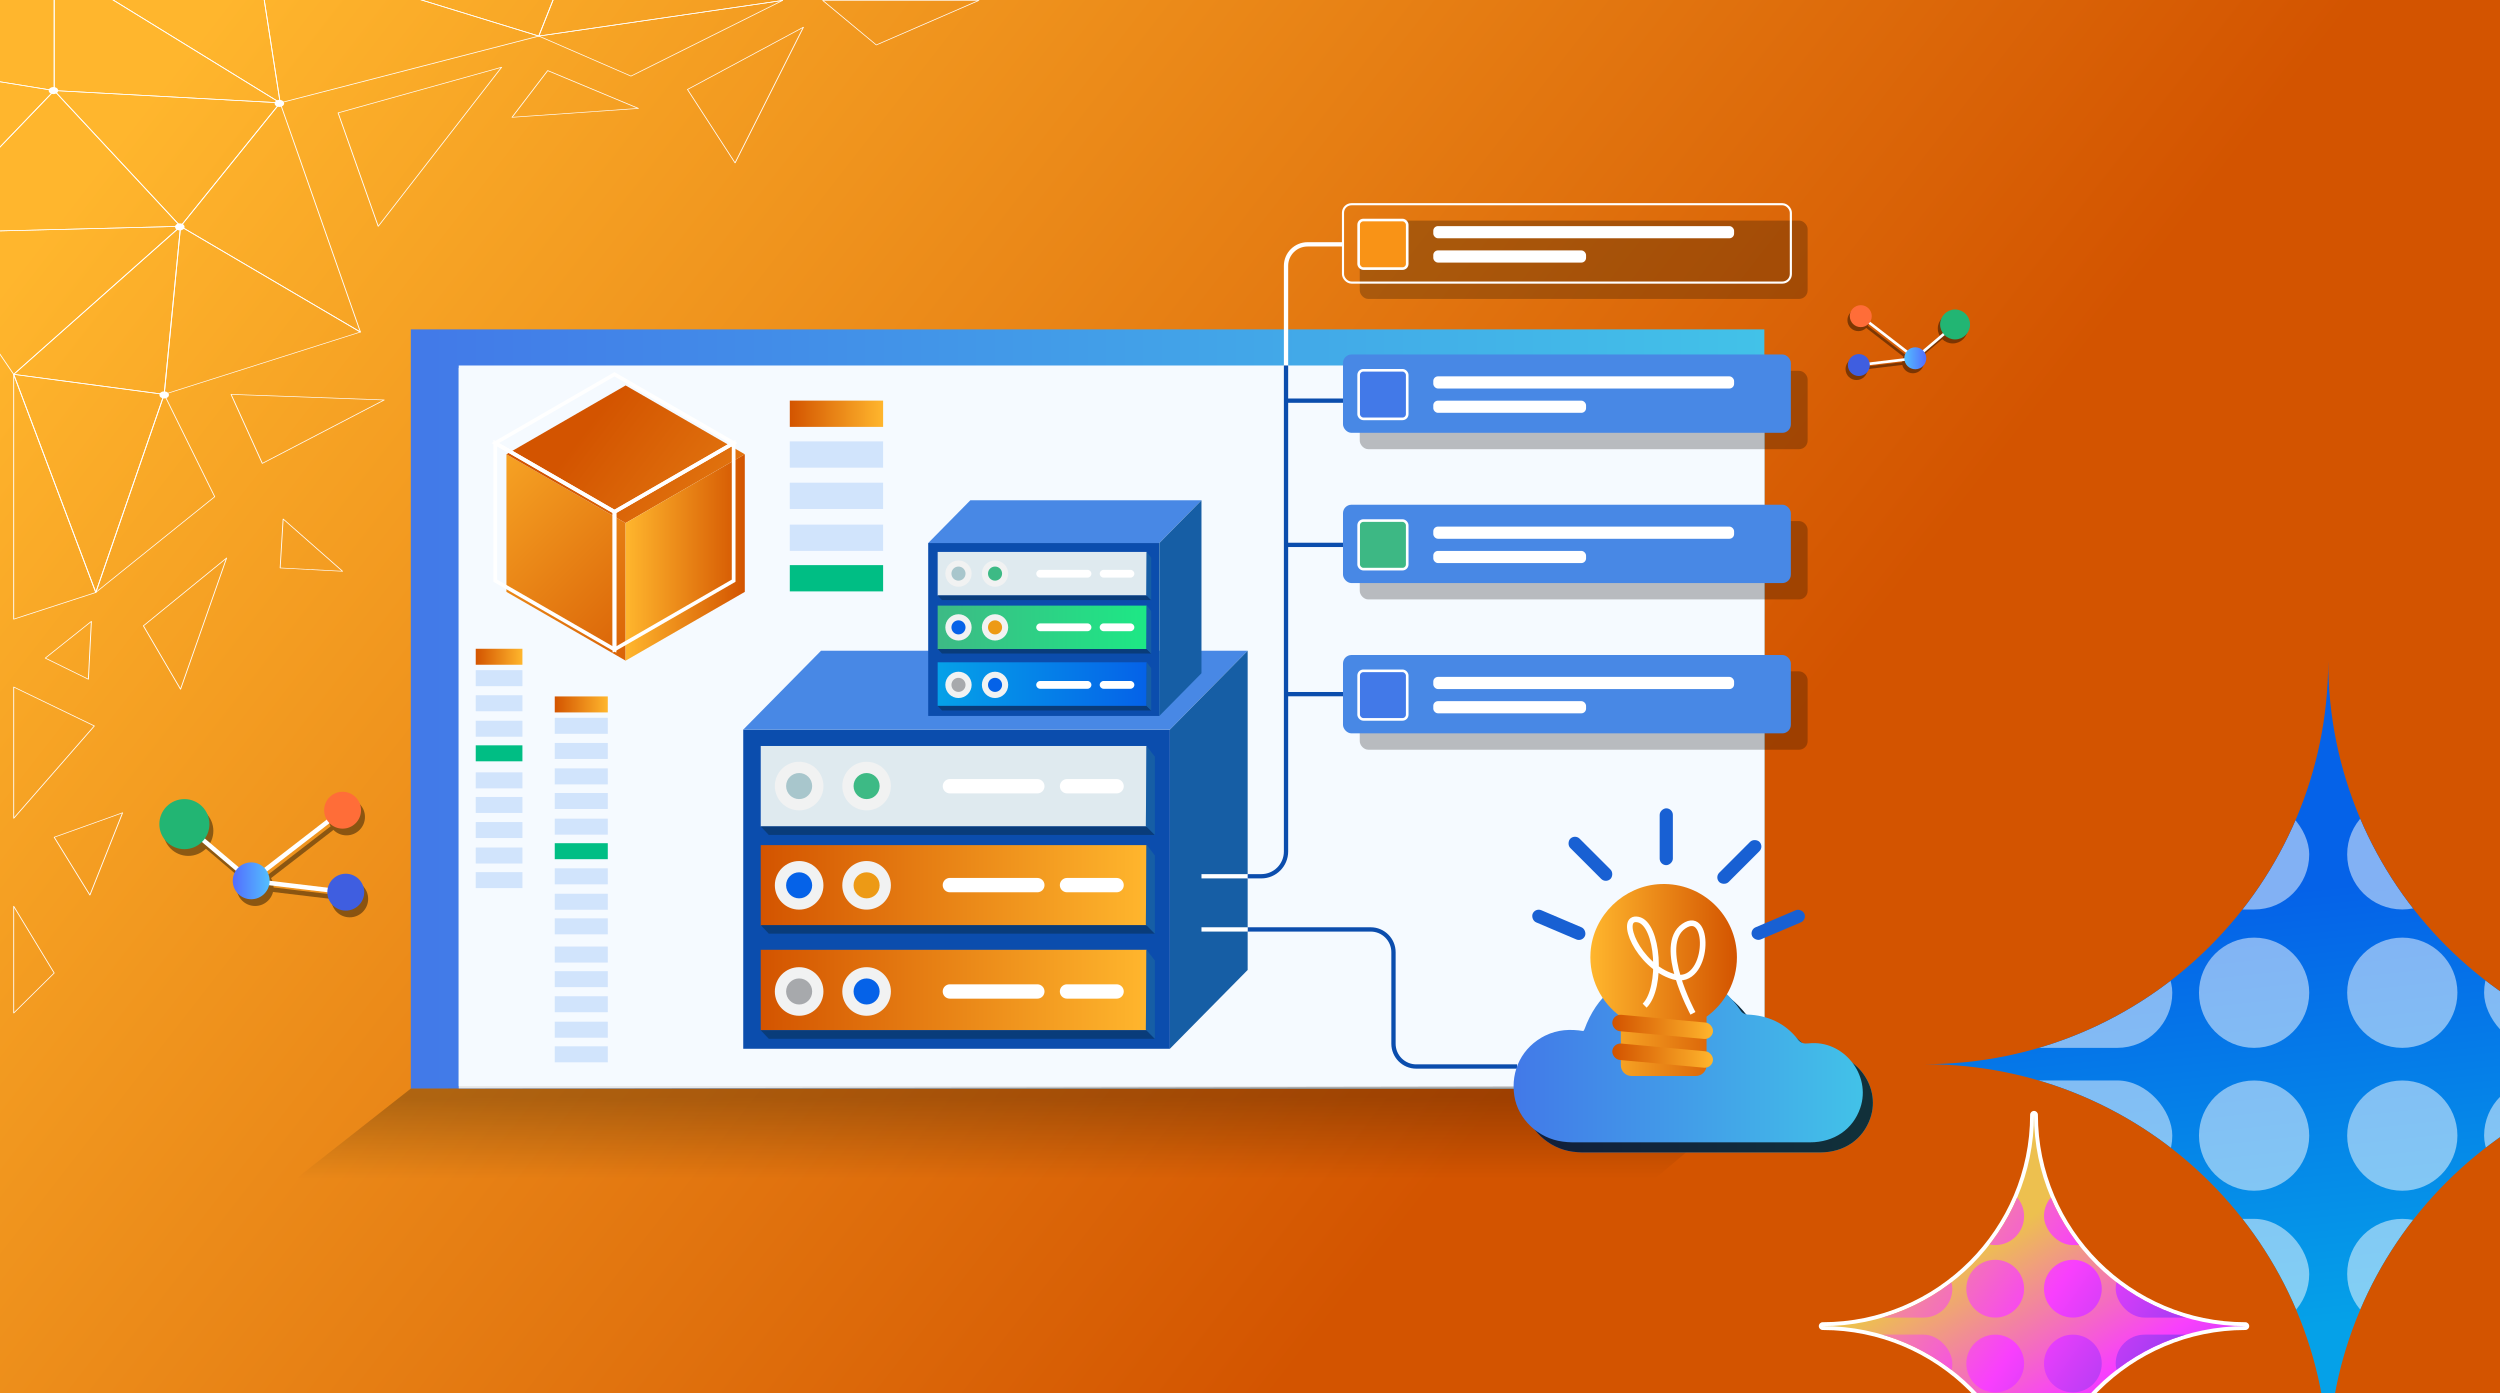 <?xml version="1.0" encoding="UTF-8"?>
<svg id="Layer_1" data-name="Layer 1" xmlns="http://www.w3.org/2000/svg" xmlns:xlink="http://www.w3.org/1999/xlink" viewBox="0 0 610 340">
  <rect x="0" y="0" width="610" height="340" fill="#333333" stroke="none"/>
  <defs>
    <style>
      .cls-1 {
        fill: url(#linear-gradient-12);
      }

      .cls-1, .cls-2, .cls-3, .cls-4, .cls-5, .cls-6, .cls-7, .cls-8, .cls-9, .cls-10, .cls-11, .cls-12, .cls-13, .cls-14, .cls-15, .cls-16, .cls-17, .cls-18, .cls-19, .cls-20, .cls-21, .cls-22, .cls-23, .cls-24, .cls-25, .cls-26, .cls-27, .cls-28, .cls-29, .cls-30, .cls-31, .cls-32, .cls-33, .cls-34, .cls-35, .cls-36, .cls-37, .cls-38, .cls-39, .cls-40, .cls-41, .cls-42, .cls-43, .cls-44, .cls-45, .cls-46, .cls-47, .cls-48, .cls-49, .cls-50, .cls-51, .cls-52, .cls-53, .cls-54 {
        stroke-width: 0px;
      }

      .cls-2 {
        fill: url(#linear-gradient-17);
      }

      .cls-55, .cls-56, .cls-17, .cls-57, .cls-58, .cls-59, .cls-60, .cls-61, .cls-62, .cls-63, .cls-64 {
        fill: none;
      }

      .cls-55, .cls-56, .cls-57, .cls-58, .cls-59, .cls-60, .cls-61, .cls-62, .cls-65, .cls-66, .cls-63, .cls-67, .cls-64 {
        stroke-miterlimit: 10;
      }

      .cls-55, .cls-56, .cls-58, .cls-60, .cls-61, .cls-65, .cls-66, .cls-63, .cls-67, .cls-64 {
        stroke: #fff;
      }

      .cls-55, .cls-62 {
        stroke-width: .66px;
      }

      .cls-3 {
        fill: #a8c6cc;
      }

      .cls-4 {
        fill: url(#linear-gradient-19);
      }

      .cls-5 {
        fill: #22b573;
      }

      .cls-6 {
        fill: url(#linear-gradient);
      }

      .cls-7 {
        fill: #3dba85;
      }

      .cls-68 {
        opacity: .5;
      }

      .cls-8 {
        fill: url(#linear-gradient-21);
      }

      .cls-9 {
        fill: url(#linear-gradient-6);
      }

      .cls-56 {
        stroke-dasharray: 0 2.54;
        stroke-width: 1.32px;
      }

      .cls-10 {
        fill: #4888e5;
      }

      .cls-11 {
        fill: #e6e7e8;
      }

      .cls-69 {
        clip-path: url(#clippath-2);
      }

      .cls-12, .cls-45 {
        opacity: .25;
      }

      .cls-14 {
        fill: url(#linear-gradient-15);
      }

      .cls-15 {
        fill: url(#linear-gradient-11);
      }

      .cls-16 {
        fill: url(#linear-gradient-5);
      }

      .cls-18 {
        fill: url(#linear-gradient-31);
      }

      .cls-57 {
        stroke: #0b4dad;
      }

      .cls-57, .cls-63 {
        stroke-width: 1.05px;
      }

      .cls-58 {
        stroke-width: .52px;
      }

      .cls-70 {
        clip-path: url(#clippath-1);
      }

      .cls-19 {
        fill: #093c7a;
      }

      .cls-59, .cls-60 {
        stroke-width: 1.11px;
      }

      .cls-59, .cls-62 {
        stroke: #000;
      }

      .cls-20 {
        fill: url(#linear-gradient-13);
      }

      .cls-21 {
        fill: url(#linear-gradient-23);
      }

      .cls-22 {
        fill: url(#linear-gradient-25);
      }

      .cls-23 {
        fill: #1860d3;
      }

      .cls-24 {
        fill: url(#linear-gradient-16);
      }

      .cls-25 {
        fill: url(#linear-gradient-22);
      }

      .cls-26 {
        fill: #00be84;
      }

      .cls-27 {
        fill: #fff;
      }

      .cls-71 {
        opacity: .75;
      }

      .cls-28 {
        fill: url(#linear-gradient-32);
      }

      .cls-29 {
        fill: url(#linear-gradient-20);
      }

      .cls-30 {
        fill: url(#linear-gradient-14);
      }

      .cls-31 {
        fill: url(#linear-gradient-2);
      }

      .cls-32 {
        fill: #f5faff;
      }

      .cls-33 {
        fill: #a7a9ac;
      }

      .cls-34 {
        fill: #0562e8;
      }

      .cls-35 {
        fill: url(#linear-gradient-7);
      }

      .cls-36 {
        fill: url(#linear-gradient-3);
      }

      .cls-37 {
        fill: #f1f2f2;
      }

      .cls-72 {
        clip-path: url(#clippath);
      }

      .cls-38 {
        fill: url(#linear-gradient-9);
      }

      .cls-61 {
        stroke-width: .91px;
      }

      .cls-39 {
        fill: #dfeaef;
      }

      .cls-40 {
        fill: #ed9a15;
      }

      .cls-73 {
        clip-path: url(#clippath-3);
      }

      .cls-65 {
        fill: #f99316;
      }

      .cls-65, .cls-66, .cls-67 {
        stroke-width: .64px;
      }

      .cls-41 {
        fill: url(#linear-gradient-8);
      }

      .cls-42 {
        fill: url(#linear-gradient-24);
      }

      .cls-43 {
        fill: url(#linear-gradient-26);
      }

      .cls-44 {
        fill: url(#linear-gradient-18);
      }

      .cls-45 {
        fill: url(#linear-gradient-27);
      }

      .cls-46 {
        fill: #165ea5;
      }

      .cls-66 {
        fill: #3db884;
      }

      .cls-74 {
        opacity: .42;
      }

      .cls-47 {
        fill: url(#linear-gradient-30);
      }

      .cls-75 {
        isolation: isolate;
        opacity: .15;
      }

      .cls-48 {
        fill: url(#linear-gradient-29);
      }

      .cls-49 {
        fill: #ff6d38;
      }

      .cls-50 {
        fill: #3f5ee0;
      }

      .cls-51 {
        fill: url(#linear-gradient-28);
      }

      .cls-52 {
        fill: url(#linear-gradient-10);
      }

      .cls-53 {
        fill: #0b4dad;
      }

      .cls-54 {
        fill: url(#linear-gradient-4);
      }

      .cls-67 {
        fill: #4279e8;
      }

      .cls-64 {
        stroke-width: 1.37px;
      }
    </style>
    <linearGradient id="linear-gradient" x1="391.58" y1="237.41" x2="66.52" y2="-15.65" gradientUnits="userSpaceOnUse">
      <stop offset="0" stop-color="#d35400"/>
      <stop offset="1" stop-color="#ffb62d"/>
    </linearGradient>
    <clipPath id="clippath">
      <rect class="cls-17" x="422.12" y="142.9" width="187.88" height="197.1" transform="translate(1032.12 482.9) rotate(180)"/>
    </clipPath>
    <linearGradient id="linear-gradient-2" x1="1923.71" y1="215.8" x2="1935.19" y2="321.41" gradientTransform="translate(2498.61 538.18) rotate(-180)" gradientUnits="userSpaceOnUse">
      <stop offset="0" stop-color="#05a1e8"/>
      <stop offset="1" stop-color="#0562e8"/>
    </linearGradient>
    <clipPath id="clippath-1">
      <path class="cls-17" d="m568.08,358.07h0c0-54.35,44.06-98.41,98.41-98.41h0c-54.35,0-98.41-44.06-98.41-98.41h0c0,54.35-44.06,98.41-98.41,98.41h0c54.35,0,98.41,44.06,98.41,98.41Z"/>
    </clipPath>
    <linearGradient id="linear-gradient-3" x1="3002.18" y1="-6465.5" x2="2937.82" y2="-6570.64" gradientTransform="translate(-2460.11 6863.84)" gradientUnits="userSpaceOnUse">
      <stop offset=".18" stop-color="#5738e9"/>
      <stop offset=".56" stop-color="#f83ffd"/>
      <stop offset=".9" stop-color="#edc04f"/>
    </linearGradient>
    <clipPath id="clippath-2">
      <path class="cls-17" d="m496.3,272.01h0c0,28.48-23.08,51.56-51.56,51.56h0c28.48,0,51.56,23.08,51.56,51.56h0c0-28.48,23.08-51.56,51.56-51.56h0c-28.48,0-51.56-23.08-51.56-51.56Z"/>
    </clipPath>
    <linearGradient id="linear-gradient-4" x1="3008.9" y1="-6467.48" x2="2884.48" y2="-6557.26" xlink:href="#linear-gradient-3"/>
    <linearGradient id="linear-gradient-5" x1="3017.89" y1="-6479.94" x2="2893.47" y2="-6569.72" xlink:href="#linear-gradient-3"/>
    <linearGradient id="linear-gradient-6" x1="3026.55" y1="-6491.95" x2="2902.14" y2="-6581.73" xlink:href="#linear-gradient-3"/>
    <linearGradient id="linear-gradient-7" x1="3034.95" y1="-6503.58" x2="2910.53" y2="-6593.36" xlink:href="#linear-gradient-3"/>
    <linearGradient id="linear-gradient-8" x1="3017.56" y1="-6479.49" x2="2893.15" y2="-6569.27" xlink:href="#linear-gradient-3"/>
    <linearGradient id="linear-gradient-9" x1="3024.38" y1="-6488.93" x2="2899.96" y2="-6578.71" xlink:href="#linear-gradient-3"/>
    <linearGradient id="linear-gradient-10" x1="3033.37" y1="-6501.39" x2="2908.95" y2="-6591.17" xlink:href="#linear-gradient-3"/>
    <linearGradient id="linear-gradient-11" x1="3033.04" y1="-6500.94" x2="2908.63" y2="-6590.72" xlink:href="#linear-gradient-3"/>
    <linearGradient id="linear-gradient-12" x1="3044.43" y1="-6516.73" x2="2920.02" y2="-6606.51" xlink:href="#linear-gradient-3"/>
    <linearGradient id="linear-gradient-13" x1="3042.03" y1="-6513.4" x2="2917.62" y2="-6603.18" xlink:href="#linear-gradient-3"/>
    <linearGradient id="linear-gradient-14" x1="100.24" y1="172.99" x2="430.5" y2="172.99" gradientUnits="userSpaceOnUse">
      <stop offset="0" stop-color="#4279e8"/>
      <stop offset="1" stop-color="#42c2e8"/>
    </linearGradient>
    <linearGradient id="linear-gradient-15" x1="192.71" y1="100.96" x2="215.48" y2="100.96" xlink:href="#linear-gradient"/>
    <linearGradient id="linear-gradient-16" x1="116.08" y1="160.24" x2="127.47" y2="160.24" xlink:href="#linear-gradient"/>
    <linearGradient id="linear-gradient-17" x1="135.36" y1="171.88" x2="148.3" y2="171.88" xlink:href="#linear-gradient"/>
    <linearGradient id="linear-gradient-18" x1="7175.65" y1="214.92" x2="7184.65" y2="214.92" gradientTransform="translate(7241.44) rotate(-180) scale(1 -1)" gradientUnits="userSpaceOnUse">
      <stop offset="0" stop-color="#53bffe"/>
      <stop offset="1" stop-color="#536dfe"/>
    </linearGradient>
    <linearGradient id="linear-gradient-19" x1="4185.2" y1="87.42" x2="4190.57" y2="87.42" gradientTransform="translate(-3720.56)" xlink:href="#linear-gradient-18"/>
    <linearGradient id="linear-gradient-20" x1="2397.17" y1="164.95" x2="2458.36" y2="103.76" gradientTransform="translate(2564.21) rotate(-180) scale(1 -1)" xlink:href="#linear-gradient"/>
    <linearGradient id="linear-gradient-21" x1="2420.64" y1="103.91" x2="2333.46" y2="170.45" gradientTransform="translate(2564.21) rotate(-180) scale(1 -1)" xlink:href="#linear-gradient"/>
    <linearGradient id="linear-gradient-22" x1="2382.48" y1="136.02" x2="2411.56" y2="136.02" gradientTransform="translate(2564.21) rotate(-180) scale(1 -1)" xlink:href="#linear-gradient"/>
    <linearGradient id="linear-gradient-23" x1="488.89" y1="-3576.14" x2="583.03" y2="-3576.14" gradientTransform="translate(-303.27 -3360.12) scale(1 -1)" xlink:href="#linear-gradient"/>
    <linearGradient id="linear-gradient-24" x1="488.89" y1="-3601.68" x2="583.03" y2="-3601.68" gradientTransform="translate(-303.27 -3360.12) scale(1 -1)" xlink:href="#linear-gradient"/>
    <linearGradient id="linear-gradient-25" x1="532.06" y1="-3513.2" x2="583.06" y2="-3513.2" gradientTransform="translate(-303.27 -3360.12) scale(1 -1)" gradientUnits="userSpaceOnUse">
      <stop offset="0" stop-color="#3dba85"/>
      <stop offset="1" stop-color="#1de885"/>
    </linearGradient>
    <linearGradient id="linear-gradient-26" x1="532.06" y1="-3527.04" x2="583.06" y2="-3527.04" gradientTransform="translate(-303.27 -3360.12) scale(1 -1)" xlink:href="#linear-gradient-2"/>
    <linearGradient id="linear-gradient-27" x1="248.07" y1="287.56" x2="248.07" y2="267.91" gradientUnits="userSpaceOnUse">
      <stop offset="0" stop-color="#000" stop-opacity="0"/>
      <stop offset="1" stop-color="#000"/>
    </linearGradient>
    <linearGradient id="linear-gradient-28" x1="371.78" y1="260.23" x2="456.98" y2="260.23" xlink:href="#linear-gradient-14"/>
    <linearGradient id="linear-gradient-29" x1="369.32" y1="257.77" x2="454.52" y2="257.77" xlink:href="#linear-gradient-14"/>
    <linearGradient id="linear-gradient-30" x1="2259.41" y1="239.12" x2="2295.17" y2="239.12" gradientTransform="translate(2683.22) rotate(-180) scale(1 -1)" xlink:href="#linear-gradient"/>
    <linearGradient id="linear-gradient-31" x1="-1914.39" y1="3423.28" x2="-1889.8" y2="3423.28" gradientTransform="translate(2613.77 3491.96) rotate(-5.26) scale(1 -1)" xlink:href="#linear-gradient"/>
    <linearGradient id="linear-gradient-32" x1="-1914.39" y1="3430.3" x2="-1889.8" y2="3430.3" gradientTransform="translate(2614.42 3491.93) rotate(-5.26) scale(1 -1)" xlink:href="#linear-gradient"/>
    <clipPath id="clippath-3">
      <rect class="cls-17" x="0" width="259.28" height="275"/>
    </clipPath>
  </defs>
  <rect class="cls-6" x="0" width="610" height="340"/>
  <g class="cls-72">
    <g>
      <g>
        <path class="cls-31" d="m568.08,358.07h0c0-54.35,44.06-98.41,98.41-98.41h0c-54.35,0-98.41-44.06-98.41-98.41h0c0,54.35-44.06,98.41-98.41,98.41h0c54.35,0,98.41,44.06,98.41,98.41Z"/>
        <g class="cls-70">
          <g class="cls-68">
            <g>
              <circle class="cls-27" cx="586.16" cy="208.46" r="13.45"/>
              <rect class="cls-27" x="606.12" y="228.78" width="60.32" height="26.91" rx="13.45" ry="13.45" transform="translate(1272.56 484.46) rotate(180)"/>
              <circle class="cls-27" cx="586.16" cy="242.23" r="13.45"/>
            </g>
            <g>
              <circle class="cls-27" cx="586.16" cy="277.09" r="13.45"/>
              <circle class="cls-27" cx="586.16" cy="310.85" r="13.45"/>
              <rect class="cls-27" x="606.12" y="263.63" width="60.32" height="26.91" rx="13.45" ry="13.45" transform="translate(1272.56 554.17) rotate(180)"/>
            </g>
            <g>
              <circle class="cls-27" cx="550" cy="242.23" r="13.45"/>
              <rect class="cls-27" x="503.13" y="195.01" width="60.32" height="26.91" rx="13.45" ry="13.45" transform="translate(1066.58 416.93) rotate(-180)"/>
              <rect class="cls-27" x="469.71" y="228.78" width="60.32" height="26.91" rx="13.45" ry="13.45" transform="translate(999.75 484.46) rotate(180)"/>
            </g>
            <g>
              <circle class="cls-27" cx="550" cy="277.09" r="13.45"/>
              <rect class="cls-27" x="503.13" y="297.4" width="60.32" height="26.91" rx="13.45" ry="13.45" transform="translate(1066.58 621.71) rotate(-180)"/>
              <rect class="cls-27" x="469.71" y="263.63" width="60.32" height="26.91" rx="13.45" ry="13.45" transform="translate(999.75 554.17) rotate(180)"/>
            </g>
          </g>
        </g>
      </g>
      <g>
        <g>
          <path class="cls-36" d="m496.3,375.6c-.26,0-.48-.21-.48-.48,0-28.17-22.92-51.08-51.08-51.08-.26,0-.48-.21-.48-.48s.21-.48.48-.48c28.17,0,51.08-22.92,51.08-51.08,0-.26.21-.48.48-.48s.48.21.48.48c0,28.17,22.92,51.08,51.08,51.08.26,0,.48.21.48.48s-.21.48-.48.48c-28.17,0-51.08,22.92-51.08,51.08,0,.26-.21.48-.48.48Z"/>
          <path class="cls-27" d="m496.3,272.01c0,28.48,23.08,51.56,51.56,51.56h0c-28.48,0-51.56,23.08-51.56,51.56h0c0-28.48-23.08-51.56-51.56-51.56h0c28.48,0,51.56-23.08,51.56-51.56h0m0-.95c-.53,0-.95.43-.95.95,0,27.91-22.7,50.61-50.61,50.61-.53,0-.95.43-.95.95s.43.95.95.95c27.91,0,50.61,22.7,50.61,50.61,0,.53.43.95.95.95s.95-.43.95-.95c0-27.91,22.7-50.61,50.61-50.61.53,0,.95-.43.95-.95s-.43-.95-.95-.95c-27.91,0-50.61-22.7-50.61-50.61,0-.53-.43-.95-.95-.95h0Z"/>
        </g>
        <g class="cls-69">
          <g>
            <g>
              <rect class="cls-54" x="444.77" y="325.65" width="31.6" height="14.1" rx="7.05" ry="7.05"/>
              <circle class="cls-16" cx="486.83" cy="332.7" r="7.05"/>
            </g>
            <g>
              <circle class="cls-9" cx="486.83" cy="314.44" r="7.05"/>
              <circle class="cls-35" cx="486.83" cy="296.75" r="7.05"/>
              <rect class="cls-41" x="444.77" y="307.39" width="31.6" height="14.1" rx="7.05" ry="7.05"/>
            </g>
            <g>
              <circle class="cls-38" cx="505.78" cy="332.7" r="7.05"/>
              <rect class="cls-52" x="516.23" y="325.65" width="31.6" height="14.1" rx="7.05" ry="7.05"/>
            </g>
            <g>
              <circle class="cls-15" cx="505.78" cy="314.44" r="7.05"/>
              <rect class="cls-1" x="498.73" y="289.7" width="31.6" height="14.1" rx="7.05" ry="7.05"/>
              <rect class="cls-20" x="516.23" y="307.39" width="31.6" height="14.1" rx="7.05" ry="7.05"/>
            </g>
          </g>
        </g>
      </g>
    </g>
  </g>
  <g>
    <rect class="cls-30" x="100.24" y="80.37" width="330.26" height="185.24"/>
    <rect class="cls-11" x="111.93" y="89.78" width="318.57" height="175.84"/>
    <rect class="cls-32" x="111.93" y="89.18" width="318.57" height="175.84"/>
    <polyline class="cls-56" points="59.85 -3.52 59.85 177.7 111.93 177.7"/>
    <g>
      <g>
        <g class="cls-75">
          <rect class="cls-34" x="192.71" y="107.7" width="22.77" height="6.41"/>
          <rect class="cls-34" x="192.71" y="117.78" width="22.77" height="6.41"/>
          <rect class="cls-34" x="192.71" y="128.01" width="22.77" height="6.41"/>
          <g>
            <rect class="cls-34" x="116.08" y="163.52" width="11.39" height="3.9"/>
            <rect class="cls-34" x="116.08" y="169.64" width="11.39" height="3.9"/>
            <rect class="cls-34" x="116.08" y="175.86" width="11.39" height="3.9"/>
          </g>
          <g>
            <rect class="cls-34" x="116.08" y="188.46" width="11.39" height="3.9"/>
            <rect class="cls-34" x="116.08" y="194.46" width="11.39" height="3.9"/>
            <rect class="cls-34" x="116.08" y="200.58" width="11.39" height="3.9"/>
            <rect class="cls-34" x="116.08" y="206.8" width="11.39" height="3.9"/>
            <rect class="cls-34" x="116.08" y="212.8" width="11.39" height="3.9"/>
          </g>
          <g>
            <rect class="cls-34" x="135.36" y="175.15" width="12.94" height="3.9"/>
            <rect class="cls-34" x="135.36" y="181.28" width="12.94" height="3.9"/>
            <rect class="cls-34" x="135.36" y="187.49" width="12.94" height="3.9"/>
            <rect class="cls-34" x="135.36" y="193.49" width="12.94" height="3.9"/>
          </g>
          <g>
            <rect class="cls-34" x="135.36" y="199.75" width="12.94" height="3.9"/>
            <rect class="cls-34" x="135.36" y="211.87" width="12.94" height="3.9"/>
            <rect class="cls-34" x="135.36" y="218.08" width="12.94" height="3.9"/>
            <rect class="cls-34" x="135.36" y="224.08" width="12.94" height="3.9"/>
          </g>
          <g>
            <rect class="cls-34" x="135.36" y="230.96" width="12.94" height="3.9"/>
            <rect class="cls-34" x="135.36" y="236.96" width="12.94" height="3.9"/>
            <rect class="cls-34" x="135.36" y="243.08" width="12.94" height="3.9"/>
            <rect class="cls-34" x="135.36" y="249.3" width="12.94" height="3.9"/>
            <rect class="cls-34" x="135.36" y="255.3" width="12.94" height="3.9"/>
          </g>
        </g>
        <rect class="cls-26" x="192.71" y="137.89" width="22.77" height="6.41"/>
        <rect class="cls-26" x="116.08" y="181.86" width="11.39" height="3.9"/>
        <rect class="cls-26" x="135.36" y="205.74" width="12.94" height="3.9"/>
      </g>
      <g>
        <rect class="cls-14" x="192.71" y="97.75" width="22.77" height="6.41"/>
        <rect class="cls-24" x="116.08" y="158.3" width="11.39" height="3.9"/>
        <rect class="cls-2" x="135.36" y="169.93" width="12.94" height="3.9"/>
      </g>
    </g>
    <g>
      <g class="cls-74">
        <polyline class="cls-59" points="85.33 219.33 62.25 216.56 84.55 199.33 62.25 216.56 45.95 202.73"/>
        <circle class="cls-13" cx="62.25" cy="216.56" r="4.5"/>
        <circle class="cls-13" cx="84.55" cy="199.33" r="4.5"/>
        <circle class="cls-13" cx="45.95" cy="202.73" r="6.11"/>
        <circle class="cls-13" cx="85.33" cy="219.33" r="4.5"/>
      </g>
      <g>
        <polyline class="cls-60" points="84.37 217.69 61.29 214.92 83.59 197.69 61.29 214.92 44.99 201.09"/>
        <circle class="cls-44" cx="61.29" cy="214.92" r="4.5"/>
        <circle class="cls-49" cx="83.59" cy="197.69" r="4.5"/>
        <circle class="cls-5" cx="44.99" cy="201.09" r="6.11"/>
        <circle class="cls-50" cx="84.37" cy="217.69" r="4.5"/>
      </g>
    </g>
    <g>
      <g class="cls-74">
        <polyline class="cls-62" points="452.99 90.05 466.75 88.4 453.45 78.12 466.75 88.4 476.47 80.15"/>
        <circle class="cls-13" cx="466.75" cy="88.4" r="2.68"/>
        <circle class="cls-13" cx="453.45" cy="78.12" r="2.68"/>
        <path class="cls-13" d="m480.12,80.15c0-2.01-1.63-3.65-3.65-3.65-2.01,0-3.65,1.63-3.65,3.65s1.63,3.65,3.65,3.65,3.65-1.63,3.65-3.65Z"/>
        <circle class="cls-13" cx="452.99" cy="90.05" r="2.68"/>
      </g>
      <g>
        <polyline class="cls-55" points="453.56 89.07 467.33 87.42 454.03 77.14 467.33 87.42 477.05 79.17"/>
        <circle class="cls-4" cx="467.33" cy="87.42" r="2.68"/>
        <circle class="cls-49" cx="454.03" cy="77.14" r="2.68"/>
        <path class="cls-5" d="m480.69,79.17c0-2.01-1.63-3.65-3.65-3.65-2.01,0-3.65,1.63-3.65,3.65,0,2.01,1.63,3.65,3.65,3.65s3.65-1.63,3.65-3.65Z"/>
        <circle class="cls-50" cx="453.56" cy="89.07" r="2.68"/>
      </g>
    </g>
    <g>
      <g>
        <polygon class="cls-29" points="123.57 110.84 123.57 144.42 152.65 161.2 152.65 127.62 123.57 110.84"/>
        <polygon class="cls-8" points="123.57 110.84 152.65 127.62 181.73 110.84 152.65 94.05 123.57 110.84"/>
        <polygon class="cls-25" points="152.65 127.62 152.65 161.2 181.73 144.42 181.73 110.84 152.65 127.62"/>
      </g>
      <g>
        <polygon class="cls-61" points="120.85 108.11 120.85 141.69 149.93 158.47 149.93 124.89 120.85 108.11"/>
        <polygon class="cls-61" points="120.85 108.11 149.93 124.89 179.01 108.11 149.93 91.32 120.85 108.11"/>
        <polygon class="cls-61" points="149.93 124.89 149.93 158.47 179.01 141.69 179.01 108.11 149.93 124.89"/>
      </g>
    </g>
    <g>
      <rect class="cls-12" x="331.78" y="53.82" width="109.28" height="19.12" rx="2.08" ry="2.08"/>
      <rect class="cls-58" x="327.69" y="49.83" width="109.28" height="19.12" rx="2.08" ry="2.08"/>
      <rect class="cls-65" x="331.51" y="53.69" width="11.85" height="11.85" rx="1.15" ry="1.15"/>
      <rect class="cls-27" x="349.72" y="55.17" width="73.4" height="2.97" rx="1.15" ry="1.15"/>
      <rect class="cls-27" x="349.72" y="61.1" width="37.28" height="2.97" rx="1.15" ry="1.15"/>
      <rect class="cls-12" x="331.78" y="90.48" width="109.28" height="19.12" rx="2.08" ry="2.08"/>
      <rect class="cls-10" x="327.69" y="86.49" width="109.28" height="19.12" rx="2.08" ry="2.08"/>
      <rect class="cls-67" x="331.51" y="90.35" width="11.85" height="11.85" rx="1.15" ry="1.15"/>
      <rect class="cls-27" x="349.72" y="91.83" width="73.4" height="2.97" rx="1.15" ry="1.15"/>
      <rect class="cls-27" x="349.72" y="97.76" width="37.28" height="2.97" rx="1.15" ry="1.15"/>
      <rect class="cls-12" x="331.78" y="127.14" width="109.28" height="19.12" rx="2.08" ry="2.08"/>
      <rect class="cls-10" x="327.69" y="123.15" width="109.28" height="19.12" rx="2.08" ry="2.08"/>
      <rect class="cls-66" x="331.51" y="127.02" width="11.85" height="11.85" rx="1.15" ry="1.15"/>
      <rect class="cls-27" x="349.72" y="128.49" width="73.4" height="2.97" rx="1.15" ry="1.15"/>
      <rect class="cls-27" x="349.72" y="134.42" width="37.28" height="2.97" rx="1.15" ry="1.15"/>
      <rect class="cls-12" x="331.78" y="163.81" width="109.28" height="19.12" rx="2.08" ry="2.08"/>
      <rect class="cls-10" x="327.69" y="159.82" width="109.28" height="19.12" rx="2.08" ry="2.08"/>
      <rect class="cls-67" x="331.51" y="163.68" width="11.85" height="11.85" rx="1.15" ry="1.15"/>
      <rect class="cls-27" x="349.72" y="165.16" width="73.4" height="2.97" rx="1.15" ry="1.15"/>
      <rect class="cls-27" x="349.72" y="171.08" width="37.28" height="2.97" rx="1.15" ry="1.15"/>
    </g>
    <g>
      <rect class="cls-53" x="181.35" y="178.02" width="104.1" height="77.88"/>
      <polygon class="cls-10" points="285.45 178.02 181.35 178.02 200.33 158.78 304.43 158.78 285.45 178.02"/>
      <polygon class="cls-46" points="304.43 236.67 285.45 255.9 285.45 178.02 304.43 158.78 304.43 236.67"/>
      <g>
        <g>
          <rect class="cls-21" x="185.62" y="206.21" width="94.14" height="19.63"/>
          <rect class="cls-42" x="185.62" y="231.75" width="94.14" height="19.63"/>
          <rect class="cls-39" x="185.62" y="182.02" width="94.14" height="19.63"/>
          <circle class="cls-37" cx="194.99" cy="216.02" r="5.93"/>
          <circle class="cls-37" cx="211.45" cy="216.02" r="5.93"/>
          <circle class="cls-37" cx="194.99" cy="241.92" r="5.93"/>
          <path class="cls-37" d="m211.45,235.99c3.27,0,5.93,2.65,5.93,5.93s-2.65,5.93-5.93,5.93c-3.27,0-5.93-2.65-5.93-5.93s2.65-5.93,5.93-5.93Z"/>
          <path class="cls-37" d="m194.99,185.87c3.27,0,5.93,2.65,5.93,5.93s-2.65,5.93-5.93,5.93c-3.27,0-5.93-2.65-5.93-5.93s2.65-5.93,5.93-5.93Z"/>
          <path class="cls-37" d="m211.45,185.87c3.27,0,5.93,2.65,5.93,5.93s-2.65,5.93-5.93,5.93c-3.27,0-5.93-2.65-5.93-5.93s2.65-5.93,5.93-5.93Z"/>
          <circle class="cls-34" cx="194.99" cy="216.02" r="3.18"/>
          <circle class="cls-40" cx="211.45" cy="216.02" r="3.18"/>
          <circle class="cls-33" cx="194.99" cy="241.92" r="3.18"/>
          <path class="cls-3" d="m194.99,188.62c1.76,0,3.18,1.42,3.18,3.18s-1.42,3.18-3.18,3.18c-1.76,0-3.18-1.42-3.18-3.18s1.42-3.18,3.18-3.18Z"/>
          <circle class="cls-34" cx="211.45" cy="241.92" r="3.18"/>
          <circle class="cls-7" cx="211.45" cy="191.8" r="3.18"/>
          <path class="cls-27" d="m231.77,214.22h21.34c.97,0,1.75.79,1.75,1.75h0c0,.97-.78,1.75-1.75,1.75h-21.34c-.97,0-1.75-.78-1.75-1.75h0c0-.97.78-1.75,1.75-1.76h0Z"/>
          <path class="cls-27" d="m231.77,240.17h21.34c.97,0,1.75.79,1.75,1.75h0c0,.97-.78,1.75-1.75,1.75h-21.34c-.97,0-1.75-.78-1.75-1.75h0c0-.97.78-1.75,1.75-1.75Z"/>
          <path class="cls-27" d="m260.35,240.17h12.1c.97,0,1.75.79,1.75,1.75h0c0,.97-.78,1.75-1.75,1.75h-12.1c-.97,0-1.75-.78-1.75-1.75h0c0-.97.78-1.75,1.75-1.75Z"/>
          <path class="cls-27" d="m260.35,214.22h12.1c.97,0,1.75.79,1.75,1.75h0c0,.97-.78,1.75-1.75,1.75h-12.1c-.97,0-1.75-.79-1.75-1.75h0c0-.97.79-1.75,1.75-1.75Z"/>
          <path class="cls-27" d="m260.35,190.09h12.1c.97,0,1.75.79,1.75,1.75h0c0,.97-.78,1.75-1.74,1.75,0,0,0,0,0,0h-12.1c-.97,0-1.75-.78-1.75-1.75h0c0-.97.78-1.75,1.75-1.75Z"/>
          <path class="cls-27" d="m231.77,190.09h21.34c.97,0,1.75.79,1.75,1.75h0c0,.97-.78,1.75-1.74,1.75,0,0,0,0,0,0h-21.34c-.97,0-1.75-.78-1.75-1.75h0c0-.97.78-1.75,1.75-1.76,0,0,0,0,0,0Z"/>
        </g>
        <polygon class="cls-19" points="185.62 201.65 187.58 203.72 281.79 203.72 279.76 201.65 185.62 201.65"/>
        <polygon class="cls-46" points="279.76 182.02 281.79 184.64 281.79 203.72 279.58 201.51 279.76 182.02"/>
        <polygon class="cls-19" points="185.62 225.74 187.58 227.81 281.79 227.81 279.76 225.74 185.62 225.74"/>
        <polygon class="cls-46" points="279.76 206.11 281.79 208.73 281.79 227.81 279.58 225.6 279.76 206.11"/>
        <polygon class="cls-19" points="185.62 251.39 187.58 253.46 281.79 253.46 279.76 251.39 185.62 251.39"/>
        <polygon class="cls-46" points="279.76 231.76 281.79 234.37 281.79 253.46 279.58 251.24 279.76 231.76"/>
      </g>
    </g>
    <g>
      <rect class="cls-53" x="226.48" y="132.5" width="56.4" height="42.19"/>
      <polygon class="cls-10" points="282.88 132.5 226.48 132.5 236.76 122.07 293.16 122.07 282.88 132.5"/>
      <polygon class="cls-46" points="293.16 164.27 282.88 174.69 282.88 132.5 293.16 122.07 293.16 164.27"/>
      <g>
        <g>
          <rect class="cls-22" x="228.79" y="147.77" width="51" height="10.63"/>
          <rect class="cls-43" x="228.79" y="161.6" width="51" height="10.63"/>
          <rect class="cls-39" x="228.79" y="134.67" width="51" height="10.63"/>
          <circle class="cls-37" cx="233.87" cy="153.08" r="3.21"/>
          <circle class="cls-37" cx="242.79" cy="153.08" r="3.21"/>
          <circle class="cls-37" cx="233.87" cy="167.11" r="3.21"/>
          <path class="cls-37" d="m242.79,163.9c1.77,0,3.21,1.44,3.21,3.21s-1.44,3.21-3.21,3.21c-1.77,0-3.21-1.44-3.21-3.21s1.44-3.21,3.21-3.21Z"/>
          <path class="cls-37" d="m233.87,136.75c1.77,0,3.21,1.44,3.21,3.21s-1.44,3.21-3.21,3.21c-1.77,0-3.21-1.44-3.21-3.21s1.44-3.21,3.21-3.21Z"/>
          <path class="cls-37" d="m242.79,136.75c1.77,0,3.21,1.44,3.21,3.21s-1.44,3.21-3.21,3.21c-1.77,0-3.21-1.44-3.21-3.21s1.44-3.21,3.21-3.21Z"/>
          <circle class="cls-34" cx="233.87" cy="153.08" r="1.72"/>
          <circle class="cls-40" cx="242.79" cy="153.08" r="1.72"/>
          <circle class="cls-33" cx="233.87" cy="167.11" r="1.72"/>
          <path class="cls-3" d="m233.87,138.24c.95,0,1.72.77,1.72,1.72s-.77,1.72-1.72,1.72c-.95,0-1.72-.77-1.72-1.72s.77-1.72,1.72-1.72Z"/>
          <circle class="cls-34" cx="242.79" cy="167.11" r="1.72"/>
          <circle class="cls-7" cx="242.79" cy="139.96" r="1.72"/>
          <path class="cls-27" d="m253.79,152.11h11.56c.52,0,.95.43.95.95h0c0,.52-.42.95-.95.95h-11.56c-.52,0-.95-.43-.95-.95h0c0-.52.42-.95.95-.95h0Z"/>
          <path class="cls-27" d="m253.79,166.16h11.56c.52,0,.95.43.95.95h0c0,.52-.42.95-.95.95h-11.56c-.52,0-.95-.43-.95-.95h0c0-.52.43-.95.95-.95Z"/>
          <path class="cls-27" d="m269.28,166.16h6.55c.52,0,.95.43.95.95h0c0,.52-.42.95-.95.95h-6.55c-.52,0-.95-.43-.95-.95h0c0-.52.43-.95.95-.95Z"/>
          <path class="cls-27" d="m269.28,152.11h6.55c.52,0,.95.43.95.95h0c0,.52-.42.95-.95.95h-6.55c-.52,0-.95-.43-.95-.95h0c0-.52.43-.95.95-.95Z"/>
          <path class="cls-27" d="m269.28,139.04h6.55c.52,0,.95.43.95.95h0c0,.52-.42.95-.94.95,0,0,0,0,0,0h-6.55c-.52,0-.95-.43-.95-.95h0c0-.52.43-.95.95-.95Z"/>
          <path class="cls-27" d="m253.79,139.04h11.56c.52,0,.95.43.95.95h0c0,.52-.42.95-.94.95,0,0,0,0,0,0h-11.56c-.52,0-.95-.42-.95-.95h0c0-.52.42-.95.95-.95,0,0,0,0,0,0Z"/>
        </g>
        <polygon class="cls-19" points="228.79 145.3 229.85 146.42 280.89 146.42 279.79 145.3 228.79 145.3"/>
        <polygon class="cls-46" points="279.79 134.67 280.89 136.08 280.89 146.42 279.69 145.22 279.79 134.67"/>
        <polygon class="cls-19" points="228.79 158.35 229.85 159.47 280.89 159.47 279.79 158.35 228.79 158.35"/>
        <polygon class="cls-46" points="279.79 147.72 280.89 149.13 280.89 159.47 279.69 158.27 279.79 147.72"/>
        <polygon class="cls-19" points="228.79 172.24 229.85 173.36 280.89 173.36 279.79 172.24 228.79 172.24"/>
        <polygon class="cls-46" points="279.79 161.61 280.89 163.02 280.89 173.36 279.69 172.17 279.79 161.61"/>
      </g>
    </g>
    <path class="cls-63" d="m293.16,213.81h14.66c3.3,0,5.97-2.67,5.97-5.97V64.87c0-2.9,2.35-5.25,5.25-5.25h8.65"/>
    <path class="cls-57" d="m313.79,89.18v118.59c0,3.33-2.7,6.04-6.04,6.04h-3.32"/>
    <line class="cls-57" x1="313.79" y1="97.76" x2="327.69" y2="97.76"/>
    <line class="cls-57" x1="313.79" y1="132.95" x2="327.69" y2="132.95"/>
    <line class="cls-57" x1="313.79" y1="169.37" x2="327.69" y2="169.37"/>
    <path class="cls-57" d="m370.16,260.23h-24.59c-3.07,0-5.56-2.49-5.56-5.56v-22.33c0-3.07-2.49-5.56-5.56-5.56h-30.01"/>
    <line class="cls-63" x1="293.16" y1="226.78" x2="304.43" y2="226.78"/>
    <polygon class="cls-45" points="100.24 265.61 65.64 292.8 397.67 292.8 430.5 265.02 100.24 265.61"/>
    <g>
      <path class="cls-51" d="m379.52,255.13c-5.6,2.77-8.55,8.48-7.55,14.79.89,5.64,5.87,10.33,11.77,11.09.78.1,1.56.18,2.34.18,19.34,0,38.68.01,58.03,0,5.87,0,10.46-3.16,12.25-8.37,2.78-8.08-4.12-16.73-12.63-15.77-1.15.13-1.88-.05-2.66-1.05-3.1-3.94-7.29-5.79-12.27-5.99-.52-.02-1.22-.37-1.51-.8-5.08-7.43-12.1-10.92-21.01-9.72-8.5,1.14-14.26,6.04-17.22,14.14-.05.13-.15.23-.26.4-3.18-.51-6.29-.36-9.28,1.11Z"/>
      <g class="cls-71">
        <path class="cls-13" d="m379.52,255.13c-5.6,2.77-8.55,8.48-7.55,14.79.89,5.64,5.87,10.33,11.77,11.09.78.1,1.56.18,2.34.18,19.34,0,38.68.01,58.03,0,5.87,0,10.46-3.16,12.25-8.37,2.78-8.08-4.12-16.73-12.63-15.77-1.15.13-1.88-.05-2.66-1.05-3.1-3.94-7.29-5.79-12.27-5.99-.52-.02-1.22-.37-1.51-.8-5.08-7.43-12.1-10.92-21.01-9.72-8.5,1.14-14.26,6.04-17.22,14.14-.05.13-.15.23-.26.4-3.18-.51-6.29-.36-9.28,1.11Z"/>
      </g>
      <path class="cls-48" d="m377.06,252.67c-5.6,2.77-8.55,8.48-7.55,14.79.89,5.64,5.87,10.33,11.77,11.09.78.1,1.56.18,2.34.18,19.34,0,38.68.01,58.03,0,5.87,0,10.46-3.16,12.25-8.37,2.78-8.08-4.12-16.73-12.63-15.77-1.15.13-1.88-.05-2.66-1.05-3.1-3.94-7.29-5.79-12.27-5.99-.52-.02-1.22-.37-1.51-.8-5.08-7.43-12.1-10.92-21.01-9.72-8.5,1.14-14.26,6.04-17.22,14.14-.05.13-.15.23-.26.4-3.18-.51-6.29-.36-9.28,1.11Z"/>
    </g>
    <g>
      <g>
        <g>
          <path class="cls-47" d="m388.09,232.38c-.42,6.45,2.59,12.24,7.39,15.7v11.84c0,1.45,1.17,2.62,2.62,2.62h15.68c1.45,0,2.62-1.17,2.62-2.62v-11.85c4.5-3.25,7.41-8.52,7.41-14.49,0-10.11-8.37-18.25-18.55-17.87-9.03.33-16.58,7.65-17.17,16.67Z"/>
          <rect class="cls-18" x="393.33" y="255.59" width="24.67" height="4.02" rx="2.01" ry="2.01" transform="translate(25.34 -36.13) rotate(5.26)"/>
          <rect class="cls-28" x="393.33" y="248.57" width="24.67" height="4.02" rx="2.01" ry="2.01" transform="translate(24.7 -36.16) rotate(5.26)"/>
        </g>
        <path class="cls-64" d="m413.08,247.25s-9.03-16.63-2.23-21.27c6.79-4.65,6.2,14.93-2.53,12.33-8.73-2.59-13.65-14.93-8.64-13.94,5.01.98,5.99,16.71,1.61,21.01"/>
      </g>
      <rect class="cls-23" x="426.96" y="224.04" width="13.87" height="3.22" rx="1.61" ry="1.61" transform="translate(921.48 263.58) rotate(156.97)"/>
      <rect class="cls-23" x="417.46" y="208.71" width="13.87" height="3.22" rx="1.61" ry="1.61" transform="translate(873.21 58.94) rotate(135)"/>
      <rect class="cls-23" x="373.43" y="224.04" width="13.87" height="3.22" rx="1.61" ry="1.61" transform="translate(118.58 -130.81) rotate(23.03)"/>
      <rect class="cls-23" x="399.63" y="202.55" width="13.87" height="3.22" rx="1.61" ry="1.61" transform="translate(610.73 -202.4) rotate(90)"/>
      <rect class="cls-23" x="381.12" y="207.93" width="13.87" height="3.22" rx="1.61" ry="1.61" transform="translate(261.83 -213.02) rotate(45)"/>
    </g>
  </g>
  <g class="cls-73">
    <g>
      <path class="cls-27" d="m23.27,144.53l16.68-48.33s.05-.06.1-.06c.05,0,.09.02.11.05l12.33,24.98s0,.06-.02.08l-29.02,23.35s-.09.03-.13.02c-.04-.01-.06-.04-.06-.07,0,0,0-.01,0-.02Zm16.81-48.04l-16.49,47.77,28.68-23.08-12.19-24.69Z"/>
      <path class="cls-27" d="m3.26,91.28s.06-.03.1-.03l36.72,4.89s.06.02.07.04c.02.02.02.04.01.06l-16.68,48.33s-.06.06-.1.06c-.05,0-.09-.02-.11-.06L3.23,91.36s0-.02,0-.02c0-.02,0-.04.03-.05Zm36.67,5.01l-36.44-4.85,19.88,52.8,16.55-47.95Z"/>
      <path class="cls-27" d="m3.32,91.26c.05,0,.11.02.12.06l20.04,53.22s-.01.08-.06.1l-20.04,6.52s-.07,0-.1,0c-.03-.02-.05-.04-.05-.07v-59.73s.04-.07.09-.08Zm19.92,53.25L3.45,91.93v59.02l19.8-6.44Z"/>
      <path class="cls-27" d="m3.26,91.29l40.72-36.11s.08-.04.12-.02c.04.01.06.04.07.08l-3.99,41s-.02.04-.04.06c-.02.01-.06.02-.09.02l-36.73-4.89s-.07-.03-.08-.05c0,0,0-.02,0-.03,0-.02,0-.04.03-.05Zm40.67-35.81L3.54,91.28l36.42,4.85,3.96-40.66Z"/>
      <path class="cls-27" d="m39.96,96.22l3.99-41s.03-.06.06-.07c.04-.01.08,0,.11.01l43.89,25.79s.05.05.04.07c0,.03-.03.05-.06.06l-47.88,15.21s-.08,0-.11,0c-.03-.02-.04-.04-.04-.07h0Zm4.19-40.83l-3.96,40.71,47.54-15.1-43.58-25.61Z"/>
      <path class="cls-27" d="m43.96,55.19l24.3-30.14s.07-.04.11-.04c.04,0,.08.03.09.06l19.59,55.93s0,.07-.05.09c-.04.02-.09.02-.13,0l-43.89-25.79s-.04-.04-.04-.06c0-.01,0-.03.01-.04Zm24.35-29.89l-24.12,29.91,43.56,25.6-19.44-55.51Z"/>
      <path class="cls-27" d="m13.13,22.06s.06-.04.1-.04l55.13,2.99s.07.02.09.04c.02.02.01.05,0,.08l-24.3,30.14s-.05.04-.09.04c-.04,0-.07-.01-.09-.03L13.13,22.15s-.02-.03-.02-.05c0-.01,0-.03.01-.04Zm55.04,3.1l-54.73-2.96,30.61,32.88,24.12-29.92Z"/>
      <path class="cls-27" d="m-20.24,56.82s.05-.04.09-.04l64.2-1.63s.08.02.1.05c.02.03.01.06-.01.09L3.42,91.39s-.06.03-.1.03c-.04,0-.07-.02-.08-.04l-23.49-34.48s-.01-.02-.01-.04c0-.01,0-.03.01-.04Zm64.05-1.5l-63.79,1.62L3.36,91.19l40.45-35.88Z"/>
      <path class="cls-27" d="m-20.23,56.81L13.13,22.06s.05-.03.09-.03c.04,0,.07.01.09.03l30.83,33.12s.03.06,0,.08c-.02.03-.05.04-.09.04l-64.2,1.63s-.08-.02-.1-.04c0-.01-.01-.02-.01-.04,0-.02,0-.03.02-.05ZM13.22,22.24L-19.93,56.77l63.78-1.62L13.22,22.24Z"/>
      <path class="cls-27" d="m62.49-12.44s.07-.02.11-.01l68.92,21.18s.07.04.07.08h0s-.03.07-.07.08l-63.11,16.29s-.06,0-.09,0c-.03-.01-.05-.04-.05-.06l-5.8-37.47h0s.01-.06.04-.07Zm68.67,21.24L62.68-12.25l5.77,37.23,62.71-16.19Z"/>
      <path class="cls-27" d="m13.18-8.92s.08,0,.12.01l55.13,33.94s.05.06.03.09c-.02.03-.06.05-.11.05l-55.13-2.99c-.06,0-.1-.04-.1-.08V-8.85s.02-.06.06-.07Zm54.85,33.91L13.33-8.68v30.7l54.69,2.96Z"/>
      <path class="cls-27" d="m13.12-8.87s.05-.05.09-.06l49.33-3.53c.06,0,.11.03.12.07l5.8,37.47s-.02.07-.06.08c-.04.02-.09.01-.12,0L13.15-8.79s-.04-.04-.04-.06c0,0,0-.02,0-.02Zm49.34-3.42l-48.96,3.5,54.72,33.69-5.76-37.19Z"/>
      <path class="cls-27" d="m-40.15,13.34L13.17-8.92s.08-.01.11,0c.03.01.05.04.05.07v30.95s-.01.05-.04.06c-.03.02-.06.02-.09.02l-53.32-8.69s-.08-.03-.08-.07c0,0,0,0,0-.01,0-.03.02-.06.06-.07ZM13.11-8.71L-39.79,13.38,13.11,22V-8.71Z"/>
      <path class="cls-27" d="m-40.18,13.36s.07-.03.11-.03L13.25,22.02s.06.02.08.05c.01.03,0,.05-.01.08L-20.06,56.9s-.06.04-.1.03c-.04,0-.07-.03-.09-.05L-40.2,13.44s0-.02,0-.03c0-.02,0-.04.03-.05ZM13.04,22.16l-52.97-8.63,19.82,43.16L13.04,22.16Z"/>
      <path class="cls-27" d="m62.52-12.46l84.51-18.19s.08,0,.11.02c.03.02.04.05.03.08l-15.6,39.37s-.03.04-.06.05c-.03.01-.06.01-.09,0L62.51-12.3s-.07-.04-.07-.08c-.01-.04.03-.07.08-.08Zm84.38-17.99L62.88-12.37l68.52,21.05,15.51-39.14Z"/>
      <path class="cls-27" d="m131.36,8.79s.04-.06.09-.07L190.93.03c.05,0,.1.01.12.05.02.04,0,.08-.04.1l-37,18.46s-.08.02-.11,0l-22.49-9.77s-.05-.04-.05-.07c0,0,0,0,0-.01ZM190.44.27l-58.67,8.57,22.18,9.64L190.44.27Z"/>
      <path class="cls-27" d="m131.36,8.78l15.6-39.37s.04-.05.08-.06c.04,0,.08,0,.1.02L191.03.05s.04.05.03.08c-.01.03-.04.05-.08.06l-59.49,8.69s-.08,0-.1-.03c-.02-.02-.03-.04-.03-.05,0,0,0-.02,0-.02Zm15.75-39.2l-15.5,39.11L190.72.06l-43.61-30.48Z"/>
      <path class="cls-27" d="m82.46,27.46l39.9-11.13s.09,0,.12.02c.03.03.04.06.01.09l-30.11,38.83s-.07.04-.11.04c-.04,0-.08-.03-.09-.06l-9.79-27.69s0-.01,0-.02c0-.03.03-.06.07-.08Zm39.69-10.9l-39.52,11.03,9.7,27.43,29.82-38.46Z"/>
      <path class="cls-27" d="m3.29,167.56s.08-.01.11,0l19.68,9.5s.04.03.05.05c0,.02,0,.04-.01.06l-19.68,22.54s-.08.04-.12.03c-.05-.01-.08-.04-.08-.08v-32.04s.02-.06.06-.07Zm19.58,9.6l-19.42-9.38v31.61l19.42-22.24Z"/>
      <path class="cls-27" d="m10.97,160.52l11.25-8.96s.08-.03.12-.02c.04.01.07.04.07.08h0s-.73,14.12-.73,14.12c0,.03-.02.06-.06.07-.04.01-.08.01-.11,0l-10.52-5.16s-.04-.04-.05-.06h0s0-.05.03-.07Zm11.2-8.69l-10.96,8.73,10.25,5.03.71-13.76Z"/>
      <path class="cls-27" d="m34.91,152.65l20.31-16.56s.09-.03.13-.02c.04.02.06.05.05.09l-11.24,32.04s-.05.06-.1.06c-.05,0-.09-.02-.11-.05l-9.07-15.48s0-.02,0-.03c0-.02,0-.04.03-.05Zm20.18-16.21l-19.97,16.28,8.91,15.21,11.05-31.49Z"/>
      <path class="cls-27" d="m68.25,138.58l.73-11.95s.03-.06.07-.07.09,0,.12.02l14.51,12.76s.04.06.01.09c-.02.03-.06.05-.1.04l-15.23-.81c-.06,0-.1-.04-.1-.08h0Zm.93-11.73l-.71,11.66,14.87.79-14.16-12.46Z"/>
      <path class="cls-27" d="m56.3,96.18s.06-.03.09-.03l37.36,1.36s.09.03.1.06c.01.03,0,.07-.04.09l-29.74,15.48s-.06.02-.1.01c-.03,0-.06-.03-.07-.05l-7.62-16.83s0-.02,0-.03c0-.02,0-.04.02-.05Zm37.12,1.48l-36.88-1.34,7.52,16.62,29.36-15.28Z"/>
      <path class="cls-27" d="m124.84,28.58l8.71-11.4s.1-.05.15-.03l22.13,9.23s.06.05.05.09c0,.03-.05.06-.1.06l-30.83,2.17s-.08-.01-.1-.04c-.01-.01-.02-.03-.02-.04,0-.01,0-.03.01-.04Zm8.84-11.25l-8.55,11.2,30.27-2.13-21.72-9.06Z"/>
      <path class="cls-27" d="m200.65.08s.06-.05.1-.05h38.09s.09.02.11.06c.01.04,0,.07-.05.09l-25.03,10.86s-.1.01-.13-.02L200.67.17s-.03-.03-.03-.05c0-.01,0-.02,0-.03Zm37.78.11h-37.44l12.84,10.68L238.43.19Z"/>
      <path class="cls-27" d="m167.68,21.77l28.29-15.2s.09-.02.13,0c.04.02.05.06.04.09l-16.68,33.12s-.05.05-.1.05c-.04,0-.08-.02-.1-.05l-11.61-17.92s-.01-.02-.01-.04c0-.03.02-.05.04-.07Zm28.13-14.92l-27.93,15.01,11.46,17.69,16.47-32.7Z"/>
      <path class="cls-27" d="m13.18,204.21l16.69-5.97s.09,0,.12.01c.03.02.04.06.03.09l-7.98,20.09s-.05.06-.1.06c-.04,0-.09-.02-.11-.05l-8.71-14.12s0-.02,0-.03c0-.03.02-.06.06-.07Zm16.56-5.75l-16.37,5.86,8.54,13.85,7.83-19.71Z"/>
      <path class="cls-27" d="m3.32,221.04s.1.01.12.05l9.88,16.29s.01.06-.01.08l-9.88,9.77s-.08.04-.12.03c-.04-.01-.07-.04-.07-.08v-26.07s.04-.07.09-.08Zm9.78,16.36l-9.65-15.9v25.45l9.65-9.54Z"/>
      <path class="cls-27" d="m43.87,54.49c-.64,0-1.16.39-1.16.87s.52.87,1.16.87,1.16-.39,1.16-.87-.52-.87-1.16-.87Z"/>
      <path class="cls-27" d="m40.06,95.49c-.64,0-1.16.39-1.16.87s.52.87,1.16.87,1.16-.39,1.16-.87-.52-.87-1.16-.87Z"/>
      <path class="cls-27" d="m68.17,24.36c-.64,0-1.16.39-1.16.87s.52.87,1.16.87,1.16-.39,1.16-.87-.52-.87-1.16-.87Z"/>
      <path class="cls-27" d="m13.04,21.23c-.64,0-1.16.39-1.16.87s.52.87,1.16.87,1.16-.39,1.16-.87-.52-.87-1.16-.87Z"/>
    </g>
  </g>
</svg>